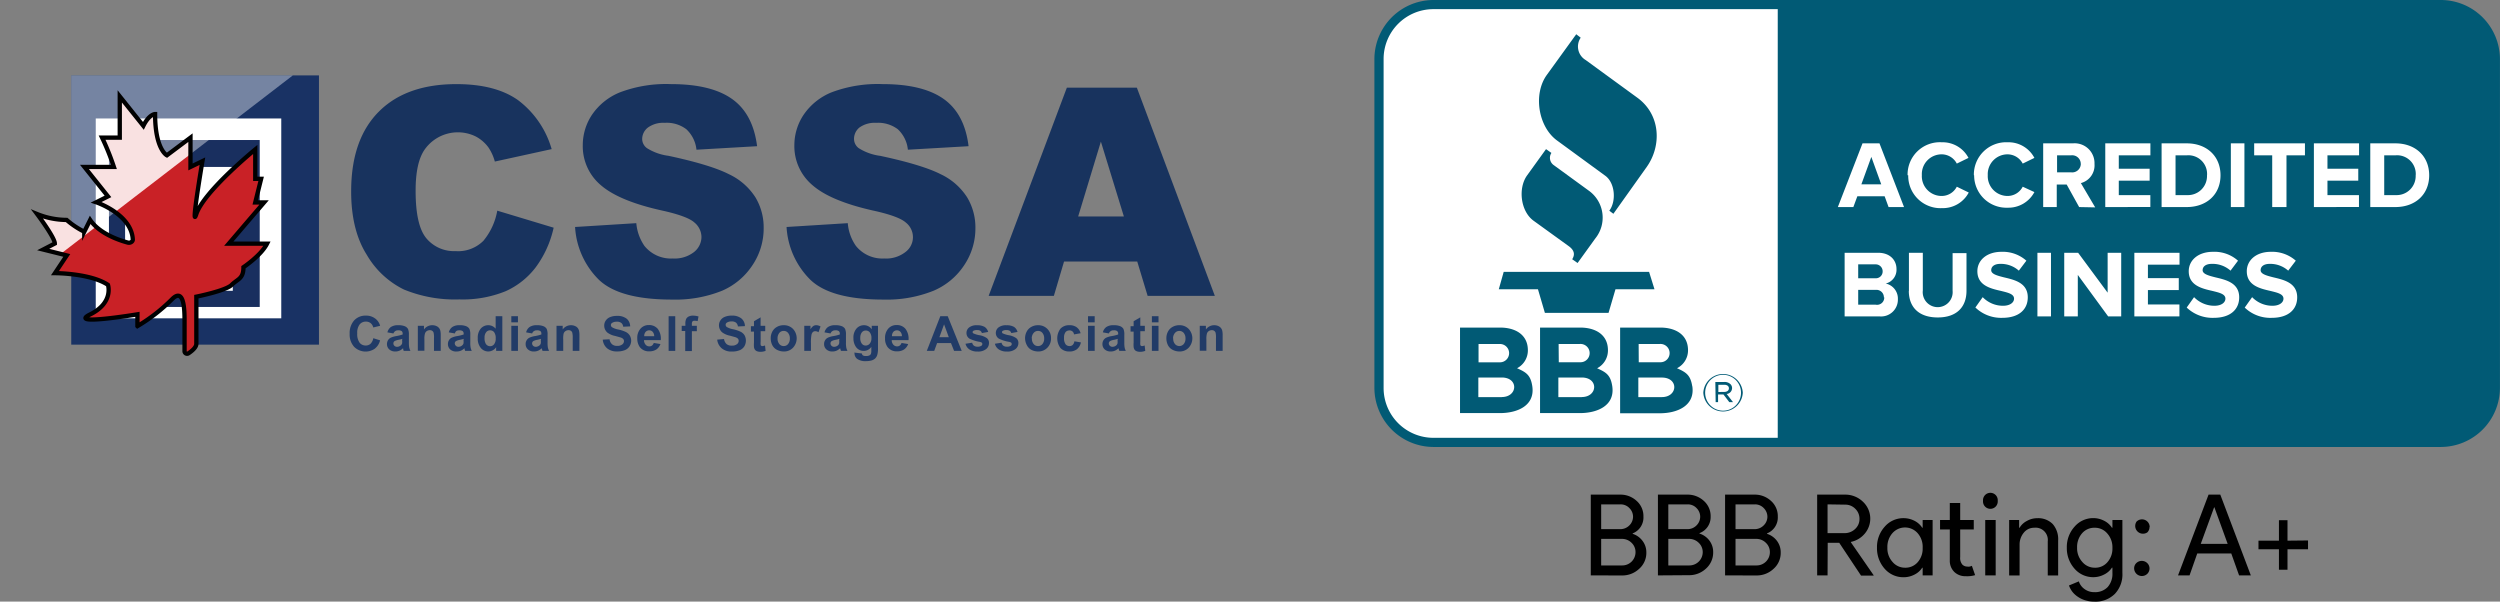 <?xml version="1.0" encoding="UTF-8"?> <svg xmlns="http://www.w3.org/2000/svg" xmlns:xlink="http://www.w3.org/1999/xlink" viewBox="0 0 464.24 111.72"><rect x="0" y="0" width="464.24" height="111.72" fill="#808080" stroke="none"/><defs><style>.cls-1,.cls-10{fill:#c92126;}.cls-1,.cls-13{stroke:#000;stroke-miterlimit:10;stroke-width:0.8px;}.cls-2{fill:#015a75;}.cls-2,.cls-3{fill-rule:evenodd;}.cls-3,.cls-7,.cls-9{fill:#fff;}.cls-4{fill:#18335e;}.cls-5{fill:#213b67;}.cls-6{fill:#193264;}.cls-8{fill:#192f5f;}.cls-9{fill-opacity:0.4;}.cls-11{clip-path:url(#clip-path);}.cls-12{fill:#f9e1e1;}.cls-13{fill:none;}</style><clipPath id="clip-path" transform="translate(5.59)"><path class="cls-1" d="M28.68,65.21a.47.47,0,0,0,.73.4c.63-.42,1.46-1.1,1.46-1.77V55.09S36.34,54,37.43,52.9s2.19-1.09,2.19-3.28c0,0,3.28-2.19,4.38-4.37H36.89l3.48-4.07,3.08-3.59H41.81l1.09-4.38H41.81V27.75s-9.51,7.75-10.94,12C29.78,43.06,32,29.93,32,29.93L29.78,31V25.56L25.4,28.84s-2.19-1.09-2.19-7.66c0,0-1.09,0-2.18,2.19L16.65,17.9v7.66H13.37A47.22,47.22,0,0,1,15.56,31H10.09l4.37,5.47-2.18,1.09s6.56,2.19,6.79,6.92c0,.43-.51.68-.92.57-1.53-.41-5.26-1.64-7-4.21l-1.09,2.19a15.42,15.42,0,0,1-3.28-2.19,14.66,14.66,0,0,1-5.47-1.09s3.28,4.37,3.28,5.47L2.43,46.34l4.38,1.09L4.62,50.72s6.56,0,9.84,2.18c0,0,1.1,3.29-3.28,5.47s8.75,0,8.75,0v2.19a32.28,32.28,0,0,0,6.43-5c2.18-2.19,2.32,1.73,2.32,3.92Z"></path></clipPath></defs><title>Asset 1</title><g id="Layer_2" data-name="Layer 2"><g id="Layer_1-2" data-name="Layer 1"><g id="Layer_4" data-name="Layer 4"><path class="cls-2" d="M260.53,83a11,11,0,0,1-10.9-10.9V10.9A11,11,0,0,1,260.53,0H447.75a11,11,0,0,1,10.89,10.9V72.1A11,11,0,0,1,447.75,83Z" transform="translate(5.59)"></path><path class="cls-3" d="M260.53,1.7a9.25,9.25,0,0,0-9.19,9.2V72.1a9.25,9.25,0,0,0,9.19,9.2h64V1.7ZM411.26,57.1l1.36-1.92a5.22,5.22,0,0,0,3.76,1.6c1.38,0,2.06-.65,2.06-1.32,0-.86-1.1-1.11-2.4-1.43-1.93-.44-4.41-1-4.41-3.67,0-2,1.7-3.6,4.48-3.6a6.61,6.61,0,0,1,4.62,1.65l-1.41,1.85A5,5,0,0,0,415.88,49c-1.08,0-1.68.48-1.68,1.18s1.08,1,2.36,1.32c1.93.46,4.43,1,4.43,3.72,0,2.16-1.54,3.8-4.73,3.8a6.86,6.86,0,0,1-5-1.89Zm-10.78,0,1.36-1.92a5.25,5.25,0,0,0,3.76,1.6c1.39,0,2.06-.65,2.06-1.32,0-.86-1.1-1.11-2.39-1.43-1.94-.44-4.42-1-4.42-3.67,0-2,1.71-3.6,4.49-3.6A6.58,6.58,0,0,1,410,48.41l-1.39,1.85A5,5,0,0,0,405.12,49c-1.08,0-1.69.48-1.69,1.18s1.09,1,2.36,1.32c1.93.46,4.43,1,4.43,3.72,0,2.16-1.54,3.8-4.73,3.8a6.94,6.94,0,0,1-5-1.89Zm-39.25,0,1.36-1.92a5.22,5.22,0,0,0,3.76,1.6c1.38,0,2.06-.65,2.06-1.32,0-.86-1.1-1.11-2.39-1.43-1.94-.44-4.42-1-4.42-3.67,0-2,1.7-3.6,4.49-3.6a6.58,6.58,0,0,1,4.61,1.65l-1.4,1.85A5,5,0,0,0,365.86,49c-1.08,0-1.69.48-1.69,1.18s1.08,1,2.36,1.32c1.93.46,4.43,1,4.43,3.72,0,2.16-1.54,3.8-4.73,3.8A6.89,6.89,0,0,1,361.23,57.1Zm-12.34-3.05V46.94h2.58v7A2.78,2.78,0,1,0,357,54v-7h2.58V54c0,2.94-1.74,4.95-5.34,4.95s-5.37-2-5.37-4.93Zm37,4.71-5.64-7.71v7.71h-2.52V46.94h2.58l5.48,7.41V46.94h2.52V58.76Zm-13.14,0V46.94h2.52V58.76Zm18,0V46.94h8.39v2.21h-5.87v2.5h5.73v2.22h-5.73v2.67h5.85v2.22Zm-53.8,0V46.94h6.23c2.25,0,3.4,1.43,3.4,3a2.62,2.62,0,0,1-2,2.71,2.86,2.86,0,0,1,2.26,2.91,3.12,3.12,0,0,1-3.44,3.19Zm7.29-3.54a1.38,1.38,0,0,0-1.52-1.39h-3.25v2.75h3.25A1.34,1.34,0,0,0,344.31,55.22Zm-.23-4.84h0a1.29,1.29,0,0,0-1.29-1.29h-3.25v2.58h3.16a1.26,1.26,0,0,0,1.38-1.28Zm4.63-17.84A6,6,0,0,1,355,26.42a5.42,5.42,0,0,1,4.95,2.9l-2.17,1.06A3.17,3.17,0,0,0,355,28.66a3.67,3.67,0,0,0-3.71,3.86A3.67,3.67,0,0,0,355,36.39a3.16,3.16,0,0,0,2.78-1.72L360,35.75a5.44,5.44,0,0,1-4.94,2.9,6,6,0,0,1-6.3-6.11Zm12.31,0a6,6,0,0,1,6.29-6.12,5.43,5.43,0,0,1,4.95,2.9l-2.17,1.06a3.2,3.2,0,0,0-2.78-1.72,3.68,3.68,0,0,0-3.71,3.86,3.68,3.68,0,0,0,3.71,3.87,3.16,3.16,0,0,0,2.78-1.72l2.17,1a5.47,5.47,0,0,1-4.95,2.9A6,6,0,0,1,361,32.54Zm19.55,5.91-2.32-4.19h-1.84v4.19h-2.52V26.62h5.53a3.69,3.69,0,0,1,4,3.82A3.4,3.4,0,0,1,380.82,34l2.66,4.51Zm-35.39,0-.73-2h-5.07l-.74,2h-2.88l4.58-11.83h3.15l4.56,11.83Zm89.45,0V26.62h4.66c3.7,0,6.28,2.36,6.28,5.93s-2.58,5.9-6.28,5.9Zm-10.47,0V26.62h8.39v2.22h-5.87v2.5h5.72v2.21h-5.72v2.68h5.85v2.21Zm-15.42,0V26.62h2.52V38.45Zm-12.86,0V26.62h4.66c3.71,0,6.28,2.36,6.28,5.93s-2.58,5.9-6.28,5.9Zm-10.46,0V26.62h8.38v2.22h-5.87v2.5h5.73v2.21h-5.73v2.68h5.86v2.21Zm31,0V28.84H413V26.62h9.43v2.22H419v9.61ZM443,32.55a3.47,3.47,0,0,0-3.71-3.71h-2.14v7.39h2.14a3.54,3.54,0,0,0,3.7-3.69Zm-38.75,0a3.47,3.47,0,0,0-3.7-3.71h-2.15v7.39h2.15a3.54,3.54,0,0,0,3.69-3.69Zm-62.34-3.41-1.85,5.09h3.69Zm38.89,1.3a1.6,1.6,0,0,0-1.77-1.6H376.4V32H379A1.6,1.6,0,0,0,380.81,30.44Z" transform="translate(5.59)"></path><path class="cls-2" d="M276.12,68.38c1.68.75,2.51,1.24,2.83,3.33.54,3.64-2.81,5-6,5h-7.42V60.83H273c2.67,0,5.13,1.22,5.13,4.22A3.73,3.73,0,0,1,276.12,68.38Zm14.85,0c1.68.75,2.51,1.24,2.83,3.33.54,3.64-2.82,5-6,5h-7.41V60.83h7.48c2.68,0,5.13,1.22,5.13,4.22A3.73,3.73,0,0,1,291,68.38Zm17.68,3.33c-.33-2.08-1.15-2.58-2.83-3.33a3.72,3.72,0,0,0,2.05-3.33c0-3-2.45-4.22-5.13-4.22h-7.48V76.74h7.41c3.17,0,6.52-1.39,6-5Zm2.06,1.22v0a3.67,3.67,0,0,1,7.33,0v0a3.67,3.67,0,0,1-7.33,0Zm7,0v0a3.33,3.33,0,0,0-6.66,0v0a3.33,3.33,0,0,0,6.66,0Zm-4.77-2h1.69a1.55,1.55,0,0,1,1.11.4,1,1,0,0,1,.31.73v0a1.11,1.11,0,0,1-1,1.1l1.17,1.51h-.69l-1.08-1.42h-1v1.42H313Zm-39.67,2.81h-4.34V70.1h4.34C276.46,70.1,276.27,73.73,273.27,73.73Zm14.86,0h-4.34V70.1h4.33c3.19,0,3,3.63,0,3.63Zm10.51-3.63v3.63H303c3,0,3.18-3.63,0-3.63Zm15.93,2.67c.53,0,.89-.25.89-.68v0c0-.39-.32-.65-.86-.65h-1.1v1.34Zm-38.45-4.39Zm14.85,0Zm-22-4.51h3.9a1.7,1.7,0,1,1,.15,3.4h-4.05Zm29.73,0h3.87a1.7,1.7,0,1,1,.15,3.39h-4Zm-14.86,0h3.88a1.7,1.7,0,1,1,.15,3.39h-4ZM272.73,53.71H280l1.29,4.39h11.82l1.29-4.39h7.24l-1-3.22h-27Zm8.76-26L278,32.55c-1.75,2.42-1.21,6.71,1.19,8.44l6.5,4.7c1.12.8,1.2,1.61.67,2.45l1,.7,3.29-4.56a6.15,6.15,0,0,0-1.16-8.84l-6.56-4.78a1.65,1.65,0,0,1-.43-2.26l-.94-.67Zm5.62-21.35-5.46,7.55c-2.56,3.54-1.62,9.58,1.87,12.16l9,6.58c1.82,1.34,2.05,4.74.73,6.48l.76.57,6.19-8.7c2.78-3.92,2.62-9.69-1.75-12.86l-9.6-7A2.91,2.91,0,0,1,287.94,7Z" transform="translate(5.59)"></path><path d="M289.81,106.85v-15h5.44A4.39,4.39,0,0,1,298.31,93a3.77,3.77,0,0,1,1.28,2.92,3.18,3.18,0,0,1-2,3.13v.08a3.68,3.68,0,0,1,1.84,1.32,3.49,3.49,0,0,1,.7,2.13,3.94,3.94,0,0,1-1.35,3.06,4.54,4.54,0,0,1-3.21,1.22Zm1.93-13.19v4.6h3.51a2.34,2.34,0,0,0,1.72-.69,2.28,2.28,0,0,0,.69-1.62,2.24,2.24,0,0,0-.67-1.59,2.2,2.2,0,0,0-1.66-.7Zm0,6.41V105h3.88a2.46,2.46,0,0,0,2.5-2.48,2.36,2.36,0,0,0-.73-1.72,2.51,2.51,0,0,0-1.85-.73Z" transform="translate(5.59)"></path><path d="M302.28,106.85v-15h5.44A4.42,4.42,0,0,1,310.79,93a3.77,3.77,0,0,1,1.28,2.92A3.18,3.18,0,0,1,310,99v.08a3.67,3.67,0,0,1,1.85,1.32,3.48,3.48,0,0,1,.69,2.13,4,4,0,0,1-1.34,3.06,4.55,4.55,0,0,1-3.22,1.22Zm1.93-13.19v4.6h3.51a2.33,2.33,0,0,0,1.72-.69,2.28,2.28,0,0,0,.69-1.62,2.24,2.24,0,0,0-.67-1.59,2.2,2.2,0,0,0-1.66-.7Zm0,6.41V105h3.89a2.48,2.48,0,0,0,2.5-2.48,2.37,2.37,0,0,0-.74-1.72,2.49,2.49,0,0,0-1.85-.73Z" transform="translate(5.59)"></path><path d="M314.75,106.85v-15h5.44A4.4,4.4,0,0,1,323.26,93a3.77,3.77,0,0,1,1.28,2.92,3.18,3.18,0,0,1-2,3.13v.08a3.67,3.67,0,0,1,1.85,1.32,3.48,3.48,0,0,1,.69,2.13,3.93,3.93,0,0,1-1.34,3.06,4.54,4.54,0,0,1-3.21,1.22Zm1.94-13.19v4.6h3.5a2.33,2.33,0,0,0,1.72-.69,2.25,2.25,0,0,0,.7-1.62,2.28,2.28,0,0,0-.67-1.59,2.21,2.21,0,0,0-1.66-.7Zm0,6.41V105h3.88a2.46,2.46,0,0,0,2.5-2.48,2.37,2.37,0,0,0-.74-1.72,2.49,2.49,0,0,0-1.84-.73Z" transform="translate(5.59)"></path><path d="M333.78,106.85h-1.93v-15H337a4.71,4.71,0,0,1,3.33,1.3,4.3,4.3,0,0,1,.36,5.94,4.54,4.54,0,0,1-2.58,1.54l0,.07,4.22,6.11v.08H340l-4.05-6.09h-2.14Zm0-13.19V99h3.11a2.8,2.8,0,0,0,2-.76,2.49,2.49,0,0,0,.82-1.9,2.55,2.55,0,0,0-.76-1.84,2.59,2.59,0,0,0-1.93-.79Z" transform="translate(5.59)"></path><path d="M347.85,107.19a4.58,4.58,0,0,1-3.47-1.58,5.7,5.7,0,0,1-1.42-3.9,5.62,5.62,0,0,1,1.42-3.89,4.56,4.56,0,0,1,3.47-1.6,4.45,4.45,0,0,1,2.07.49A3.67,3.67,0,0,1,351.36,98h.08V96.56h1.85v10.29h-1.85v-1.43h-.08a3.59,3.59,0,0,1-1.44,1.28A4.33,4.33,0,0,1,347.85,107.19Zm.31-1.77a3,3,0,0,0,2.34-1,3.79,3.79,0,0,0,.94-2.68A3.84,3.84,0,0,0,350.5,99a3.12,3.12,0,0,0-4.67,0,3.84,3.84,0,0,0-.94,2.67,3.76,3.76,0,0,0,.94,2.66A3,3,0,0,0,348.16,105.42Z" transform="translate(5.59)"></path><path d="M359.42,107a2.93,2.93,0,0,1-2.09-.78,2.88,2.88,0,0,1-.85-2.16V98.32h-1.81V96.56h1.81V93.41h1.93v3.15h2.52v1.76h-2.52v5.13a1.89,1.89,0,0,0,.4,1.39,1.29,1.29,0,0,0,.9.37,1.75,1.75,0,0,0,.46,0,2,2,0,0,0,.41-.14l.6,1.73A5.21,5.21,0,0,1,359.42,107Z" transform="translate(5.59)"></path><path d="M365.38,93a1.37,1.37,0,1,1-2.73,0,1.37,1.37,0,1,1,2.73,0ZM365,96.56v10.29h-1.94V96.56Z" transform="translate(5.59)"></path><path d="M367.5,96.56h1.85V98h.09a3.31,3.31,0,0,1,1.35-1.26,3.84,3.84,0,0,1,1.9-.51,3.78,3.78,0,0,1,2.91,1.09,4.29,4.29,0,0,1,1,3.07v6.47h-1.93v-6.34A2.27,2.27,0,0,0,372.15,98a2.44,2.44,0,0,0-1.94.93,3.44,3.44,0,0,0-.77,2.24v5.69H367.5Z" transform="translate(5.59)"></path><path d="M383.34,111.72a5.66,5.66,0,0,1-1.62-.22,4.87,4.87,0,0,1-1.37-.62,4.41,4.41,0,0,1-1.07-.94,4.26,4.26,0,0,1-.67-1.22l1.83-.76a2.83,2.83,0,0,0,1.09,1.45,3,3,0,0,0,1.81.55,3.21,3.21,0,0,0,2.46-.95,3.69,3.69,0,0,0,.88-2.6v-1h-.09a3.65,3.65,0,0,1-1.48,1.29,4.36,4.36,0,0,1-2,.48,4.56,4.56,0,0,1-3.47-1.58,5.71,5.71,0,0,1-1.43-3.9,5.63,5.63,0,0,1,1.43-3.89,4.55,4.55,0,0,1,3.47-1.6,4.36,4.36,0,0,1,2,.48A3.65,3.65,0,0,1,386.59,98h.09V96.56h1.85v9.85a5.22,5.22,0,0,1-1.41,3.88A5.07,5.07,0,0,1,383.34,111.72Zm.06-6.3a2.94,2.94,0,0,0,2.33-1,3.8,3.8,0,0,0,.95-2.68,3.84,3.84,0,0,0-.95-2.67A3,3,0,0,0,383.4,98,3,3,0,0,0,381.07,99a3.84,3.84,0,0,0-.95,2.67,3.77,3.77,0,0,0,.95,2.66A3,3,0,0,0,383.4,105.42Z" transform="translate(5.59)"></path><path d="M393.57,97.86a1.41,1.41,0,0,1-.41,1,1.44,1.44,0,0,1-2-2,1.43,1.43,0,0,1,2.44,1Zm0,7.69a1.41,1.41,0,0,1-.41,1,1.44,1.44,0,0,1-2.45-1,1.36,1.36,0,0,1,.42-1,1.46,1.46,0,0,1,2,0A1.39,1.39,0,0,1,393.57,105.55Z" transform="translate(5.59)"></path><path d="M401,106.85h-2.14l5.67-15h2.18l5.67,15H410.2l-1.45-4.07h-6.32Zm4.57-12.66L403.08,101h5l-2.46-6.78Z" transform="translate(5.59)"></path><path d="M423,100.36V102h-3.81v3.8h-1.59V102h-3.8v-1.6h3.8v-3.8h1.59v3.8Z" transform="translate(5.59)"></path></g><g id="Layer_5" data-name="Layer 5"><path class="cls-4" d="M86.75,39.12l10.47,3.16a19.28,19.28,0,0,1-3.33,7.36,14.43,14.43,0,0,1-5.62,4.45,21.14,21.14,0,0,1-8.56,1.51,24.89,24.89,0,0,1-10.3-1.84,16.26,16.26,0,0,1-6.89-6.44q-2.91-4.6-2.9-11.8,0-9.6,5.1-14.75t14.44-5.15q7.29,0,11.48,3a17.38,17.38,0,0,1,6.21,9.07L86.3,30a8.91,8.91,0,0,0-1.16-2.58,6.88,6.88,0,0,0-2.45-2.11,7.54,7.54,0,0,0-9.47,2.53q-1.64,2.42-1.63,7.61,0,6.42,2,8.81A6.68,6.68,0,0,0,79,46.63a6.64,6.64,0,0,0,5.18-1.92A12,12,0,0,0,86.75,39.12Z" transform="translate(5.59)"></path><path class="cls-4" d="M101.2,42.15l11.37-.71a8.73,8.73,0,0,0,1.5,4.21A6.31,6.31,0,0,0,119.35,48a5.85,5.85,0,0,0,3.94-1.2A3.6,3.6,0,0,0,124.67,44a3.55,3.55,0,0,0-1.32-2.69c-.88-.79-2.91-1.54-6.11-2.24Q109.38,37.32,106,34.4a9.45,9.45,0,0,1-3.37-7.47,10.16,10.16,0,0,1,1.72-5.63,11.45,11.45,0,0,1,5.2-4.16,24.24,24.24,0,0,1,9.5-1.52q7.41,0,11.3,2.76T135,27.15l-11.26.65A6,6,0,0,0,121.86,24a6,6,0,0,0-4-1.19,4.84,4.84,0,0,0-3.14.88,2.7,2.7,0,0,0-1.06,2.15,2.14,2.14,0,0,0,.87,1.66,9.83,9.83,0,0,0,4,1.43q7.83,1.68,11.22,3.41a11.76,11.76,0,0,1,4.93,4.29,10.83,10.83,0,0,1,1.54,5.72,12.23,12.23,0,0,1-2.05,6.85A12.82,12.82,0,0,1,128.47,54a23.22,23.22,0,0,1-9.31,1.63q-9.85,0-13.66-3.8A15,15,0,0,1,101.2,42.15Z" transform="translate(5.59)"></path><path class="cls-4" d="M140.47,42.15l11.37-.71a8.53,8.53,0,0,0,1.5,4.21A6.3,6.3,0,0,0,158.61,48a5.82,5.82,0,0,0,3.94-1.2,3.44,3.44,0,0,0,.07-5.47q-1.32-1.19-6.12-2.24-7.86-1.77-11.2-4.69a9.46,9.46,0,0,1-3.38-7.47,10.17,10.17,0,0,1,1.73-5.63,11.47,11.47,0,0,1,5.19-4.16,24.26,24.26,0,0,1,9.51-1.52q7.41,0,11.3,2.76t4.62,8.77L163,27.8A6,6,0,0,0,161.13,24a6.07,6.07,0,0,0-4-1.19,4.86,4.86,0,0,0-3.14.88A2.72,2.72,0,0,0,153,25.85a2.14,2.14,0,0,0,.87,1.66,9.77,9.77,0,0,0,4,1.43q7.83,1.68,11.22,3.41A11.76,11.76,0,0,1,174,36.64a10.83,10.83,0,0,1,1.54,5.72,12.24,12.24,0,0,1-2.06,6.85A12.79,12.79,0,0,1,167.74,54a23.29,23.29,0,0,1-9.31,1.63q-9.87,0-13.66-3.8A15,15,0,0,1,140.47,42.15Z" transform="translate(5.59)"></path><path class="cls-4" d="M205.59,48.56H192l-1.89,6.38H178l14.52-38.66h13L220,54.94H207.52Zm-2.48-8.36-4.27-13.9-4.22,13.9Z" transform="translate(5.59)"></path><path class="cls-5" d="M63.73,62.8l1.26.4a2.79,2.79,0,0,1-1,1.56,3,3,0,0,1-3.82-.36,3.38,3.38,0,0,1-.83-2.4,3.56,3.56,0,0,1,.83-2.5,2.85,2.85,0,0,1,2.18-.89,2.74,2.74,0,0,1,1.93.7A2.52,2.52,0,0,1,65,60.5l-1.28.31a1.42,1.42,0,0,0-.48-.8,1.39,1.39,0,0,0-.88-.29,1.46,1.46,0,0,0-1.16.52,2.5,2.5,0,0,0-.45,1.66,2.7,2.7,0,0,0,.44,1.74,1.4,1.4,0,0,0,1.14.52,1.27,1.27,0,0,0,.89-.33A1.9,1.9,0,0,0,63.73,62.8Z" transform="translate(5.59)"></path><path class="cls-5" d="M67.47,61.92l-1.12-.2a1.73,1.73,0,0,1,.65-1,2.37,2.37,0,0,1,1.37-.33,3,3,0,0,1,1.23.2,1.22,1.22,0,0,1,.57.49,2.57,2.57,0,0,1,.17,1.11l0,1.44a5,5,0,0,0,.06.91,2.64,2.64,0,0,0,.23.62H69.38a3.34,3.34,0,0,1-.11-.36,1.26,1.26,0,0,1,0-.15,2.31,2.31,0,0,1-.68.47,1.94,1.94,0,0,1-.76.15,1.61,1.61,0,0,1-1.14-.39,1.29,1.29,0,0,1-.42-1,1.36,1.36,0,0,1,.19-.7,1.29,1.29,0,0,1,.53-.48,4.11,4.11,0,0,1,1-.29,7.27,7.27,0,0,0,1.19-.3V62a.63.63,0,0,0-.17-.51,1.07,1.07,0,0,0-.66-.15.87.87,0,0,0-.52.13A.89.89,0,0,0,67.47,61.92Zm1.65,1a4.89,4.89,0,0,1-.75.19,2.53,2.53,0,0,0-.67.22.51.51,0,0,0-.24.43.6.6,0,0,0,.19.45.67.67,0,0,0,.49.19,1,1,0,0,0,.64-.22.8.8,0,0,0,.3-.41,2.63,2.63,0,0,0,0-.6Z" transform="translate(5.59)"></path><path class="cls-5" d="M76.25,65.16H75V62.78a3.86,3.86,0,0,0-.07-1,.72.72,0,0,0-.26-.35.75.75,0,0,0-.43-.12,1.06,1.06,0,0,0-.58.17.89.89,0,0,0-.34.47,3.66,3.66,0,0,0-.1,1.07v2.11H72V60.5h1.14v.68a1.89,1.89,0,0,1,1.54-.79,1.86,1.86,0,0,1,.75.15,1.27,1.27,0,0,1,.51.38,1.2,1.2,0,0,1,.24.51,3.6,3.6,0,0,1,.07.83Z" transform="translate(5.59)"></path><path class="cls-5" d="M78.88,61.92l-1.13-.2a1.74,1.74,0,0,1,.66-1,2.33,2.33,0,0,1,1.37-.33,3,3,0,0,1,1.23.2,1.22,1.22,0,0,1,.57.49,2.6,2.6,0,0,1,.16,1.11v1.44a5,5,0,0,0,.06.91,2.58,2.58,0,0,0,.22.62H80.79a3,3,0,0,1-.12-.36c0-.07,0-.12,0-.15a2.27,2.27,0,0,1-.67.47,2,2,0,0,1-.77.15A1.61,1.61,0,0,1,78,64.88a1.32,1.32,0,0,1-.41-1,1.27,1.27,0,0,1,.19-.7,1.18,1.18,0,0,1,.53-.48,3.88,3.88,0,0,1,1-.29,7.46,7.46,0,0,0,1.2-.3V62a.63.63,0,0,0-.18-.51,1.07,1.07,0,0,0-.66-.15.89.89,0,0,0-.52.13A.82.82,0,0,0,78.88,61.92Zm1.65,1a5.62,5.62,0,0,1-.75.19,2.5,2.5,0,0,0-.68.22.51.51,0,0,0-.24.43.61.61,0,0,0,.2.45.64.64,0,0,0,.49.19,1,1,0,0,0,.63-.22.8.8,0,0,0,.3-.41,2.45,2.45,0,0,0,0-.6Z" transform="translate(5.59)"></path><path class="cls-5" d="M87.69,65.16H86.54v-.68a1.78,1.78,0,0,1-.67.59,1.75,1.75,0,0,1-.79.2,1.81,1.81,0,0,1-1.38-.65,2.64,2.64,0,0,1-.57-1.81,2.6,2.6,0,0,1,.56-1.8,1.82,1.82,0,0,1,1.41-.62,1.75,1.75,0,0,1,1.35.65V58.72h1.24Zm-3.3-2.43a2.09,2.09,0,0,0,.21,1.08.94.94,0,0,0,.83.48.91.91,0,0,0,.73-.36,1.66,1.66,0,0,0,.3-1.08,1.86,1.86,0,0,0-.29-1.16.94.94,0,0,0-.75-.35.9.9,0,0,0-.73.35A1.56,1.56,0,0,0,84.39,62.73Z" transform="translate(5.59)"></path><path class="cls-5" d="M89.36,59.86V58.72h1.23v1.14Zm0,5.3V60.5h1.23v4.66Z" transform="translate(5.59)"></path><path class="cls-5" d="M93.23,61.92l-1.12-.2a1.68,1.68,0,0,1,.65-1,2.35,2.35,0,0,1,1.37-.33,3,3,0,0,1,1.23.2,1.22,1.22,0,0,1,.57.49,2.6,2.6,0,0,1,.16,1.11v1.44a5,5,0,0,0,.06.91,2.58,2.58,0,0,0,.22.62H95.14q0-.12-.12-.36l0-.15a2.31,2.31,0,0,1-.68.47,2,2,0,0,1-.77.15,1.57,1.57,0,0,1-1.13-.39,1.29,1.29,0,0,1-.42-1,1.27,1.27,0,0,1,.19-.7,1.23,1.23,0,0,1,.53-.48,4,4,0,0,1,1-.29,7.18,7.18,0,0,0,1.2-.3V62a.66.66,0,0,0-.17-.51,1.08,1.08,0,0,0-.67-.15.84.84,0,0,0-.51.13A.78.78,0,0,0,93.23,61.92Zm1.65,1a5.62,5.62,0,0,1-.75.19,2.4,2.4,0,0,0-.67.22.51.51,0,0,0-.24.43.6.6,0,0,0,.19.45.66.66,0,0,0,.49.19,1.06,1.06,0,0,0,.64-.22.73.73,0,0,0,.29-.41,2.45,2.45,0,0,0,0-.6Z" transform="translate(5.59)"></path><path class="cls-5" d="M102,65.16h-1.24V62.78a3.7,3.7,0,0,0-.08-1,.7.7,0,0,0-.25-.35.77.77,0,0,0-.43-.12,1,1,0,0,0-.58.17.9.9,0,0,0-.35.47A4.19,4.19,0,0,0,99,63.05v2.11H97.75V60.5H98.9v.68a1.89,1.89,0,0,1,1.54-.79,1.78,1.78,0,0,1,.74.15,1.24,1.24,0,0,1,.52.38,1.5,1.5,0,0,1,.24.51,4.26,4.26,0,0,1,.07.83Z" transform="translate(5.59)"></path><path class="cls-5" d="M106.34,63.07,107.6,63a1.53,1.53,0,0,0,.47.93,1.38,1.38,0,0,0,.94.3,1.45,1.45,0,0,0,.95-.27.78.78,0,0,0,.32-.62.6.6,0,0,0-.14-.39,1.11,1.11,0,0,0-.47-.28l-1-.28a3.58,3.58,0,0,1-1.47-.63,1.71,1.71,0,0,1-.59-1.3,1.61,1.61,0,0,1,.28-.92,1.73,1.73,0,0,1,.8-.65,3.24,3.24,0,0,1,1.27-.23,2.76,2.76,0,0,1,1.83.53,1.88,1.88,0,0,1,.64,1.42l-1.3.06a1,1,0,0,0-.36-.71,1.26,1.26,0,0,0-.82-.22,1.54,1.54,0,0,0-.89.23.46.46,0,0,0-.21.4.5.5,0,0,0,.2.39,3.34,3.34,0,0,0,1.19.43,6.33,6.33,0,0,1,1.41.47,1.78,1.78,0,0,1,.71.65,1.94,1.94,0,0,1,.26,1,2,2,0,0,1-.31,1,1.85,1.85,0,0,1-.87.71,3.59,3.59,0,0,1-1.4.24,2.78,2.78,0,0,1-1.88-.57A2.39,2.39,0,0,1,106.34,63.07Z" transform="translate(5.59)"></path><path class="cls-5" d="M115.81,63.68l1.24.21a2.06,2.06,0,0,1-.75,1,2.28,2.28,0,0,1-1.29.35,2.09,2.09,0,0,1-1.8-.8,2.7,2.7,0,0,1-.46-1.6,2.55,2.55,0,0,1,.61-1.82,2,2,0,0,1,1.53-.66,2.09,2.09,0,0,1,1.65.69,3,3,0,0,1,.57,2.11H114a1.25,1.25,0,0,0,.3.85.9.9,0,0,0,.71.31.82.82,0,0,0,.49-.16A1,1,0,0,0,115.81,63.68Zm.08-1.25a1.19,1.19,0,0,0-.28-.81.84.84,0,0,0-.64-.28.87.87,0,0,0-.67.29,1.14,1.14,0,0,0-.26.8Z" transform="translate(5.59)"></path><path class="cls-5" d="M118.57,65.16V58.72h1.23v6.44Z" transform="translate(5.59)"></path><path class="cls-5" d="M121,60.5h.68v-.35a2.17,2.17,0,0,1,.13-.88,1,1,0,0,1,.46-.48,1.78,1.78,0,0,1,.85-.18,3.57,3.57,0,0,1,1,.16l-.16.86a2.34,2.34,0,0,0-.57-.07.5.5,0,0,0-.39.13.76.76,0,0,0-.11.48v.33h.92v1h-.92v3.69h-1.24V61.47H121Z" transform="translate(5.59)"></path><path class="cls-5" d="M127.59,63.07l1.27-.12a1.58,1.58,0,0,0,.46.93,1.42,1.42,0,0,0,1,.3,1.41,1.41,0,0,0,.94-.27.75.75,0,0,0,.32-.62.59.59,0,0,0-.13-.39,1.18,1.18,0,0,0-.47-.28l-1-.28a3.52,3.52,0,0,1-1.47-.63,1.71,1.71,0,0,1-.59-1.3,1.61,1.61,0,0,1,.28-.92,1.68,1.68,0,0,1,.8-.65,3.2,3.2,0,0,1,1.27-.23,2.71,2.71,0,0,1,1.82.53,1.89,1.89,0,0,1,.65,1.42l-1.3.06a1.12,1.12,0,0,0-.36-.71,1.27,1.27,0,0,0-.82-.22,1.52,1.52,0,0,0-.89.23.46.46,0,0,0-.21.4.52.52,0,0,0,.19.39,3.5,3.5,0,0,0,1.2.43,6.21,6.21,0,0,1,1.4.47,1.81,1.81,0,0,1,.72.65,2.09,2.09,0,0,1-.05,2.07,1.85,1.85,0,0,1-.87.71,3.64,3.64,0,0,1-1.41.24,2.75,2.75,0,0,1-1.87-.57A2.44,2.44,0,0,1,127.59,63.07Z" transform="translate(5.59)"></path><path class="cls-5" d="M136.51,60.5v1h-.85v1.88a3.82,3.82,0,0,0,0,.67.23.23,0,0,0,.11.15.31.31,0,0,0,.21.07,1.54,1.54,0,0,0,.49-.12l.11,1a2.52,2.52,0,0,1-1,.18,1.64,1.64,0,0,1-.6-.11.87.87,0,0,1-.39-.29,1.18,1.18,0,0,1-.17-.48,5.57,5.57,0,0,1,0-.87v-2h-.57v-1h.57v-.93l1.23-.72V60.5Z" transform="translate(5.59)"></path><path class="cls-5" d="M137.53,62.77a2.57,2.57,0,0,1,.3-1.2,2.12,2.12,0,0,1,.86-.87,2.48,2.48,0,0,1,1.24-.31,2.33,2.33,0,0,1,1.74.69,2.57,2.57,0,0,1,0,3.49,2.28,2.28,0,0,1-1.72.7,2.74,2.74,0,0,1-1.22-.29,2,2,0,0,1-.89-.85A2.85,2.85,0,0,1,137.53,62.77Zm1.27.06a1.53,1.53,0,0,0,.33,1.06,1,1,0,0,0,.81.37,1,1,0,0,0,.81-.37,1.54,1.54,0,0,0,.33-1.07,1.52,1.52,0,0,0-.33-1,1,1,0,0,0-.81-.37,1,1,0,0,0-.81.37A1.53,1.53,0,0,0,138.8,62.83Z" transform="translate(5.59)"></path><path class="cls-5" d="M145,65.16h-1.24V60.5h1.15v.66a1.92,1.92,0,0,1,.53-.62.94.94,0,0,1,.53-.15,1.52,1.52,0,0,1,.81.24l-.38,1.07a1.12,1.12,0,0,0-.58-.2.72.72,0,0,0-.44.14,1,1,0,0,0-.28.52,7.31,7.31,0,0,0-.1,1.56Z" transform="translate(5.59)"></path><path class="cls-5" d="M148.64,61.92l-1.12-.2a1.68,1.68,0,0,1,.65-1,2.35,2.35,0,0,1,1.37-.33,3,3,0,0,1,1.23.2,1.22,1.22,0,0,1,.57.49,2.6,2.6,0,0,1,.16,1.11v1.44a5,5,0,0,0,.06.91,2.58,2.58,0,0,0,.22.62h-1.22q0-.12-.12-.36l0-.15a2.31,2.31,0,0,1-.68.47,2,2,0,0,1-.77.15,1.57,1.57,0,0,1-1.13-.39,1.29,1.29,0,0,1-.42-1,1.27,1.27,0,0,1,.19-.7,1.23,1.23,0,0,1,.53-.48,4,4,0,0,1,1-.29,7.18,7.18,0,0,0,1.2-.3V62a.63.63,0,0,0-.18-.51,1,1,0,0,0-.66-.15.84.84,0,0,0-.51.13A.78.78,0,0,0,148.64,61.92Zm1.65,1a5.62,5.62,0,0,1-.75.19,2.4,2.4,0,0,0-.67.22.51.51,0,0,0-.24.43.6.6,0,0,0,.19.45.66.66,0,0,0,.49.19,1.06,1.06,0,0,0,.64-.22.73.73,0,0,0,.29-.41,2.45,2.45,0,0,0,0-.6Z" transform="translate(5.59)"></path><path class="cls-5" d="M153.06,65.47l1.41.17a.44.44,0,0,0,.16.34.91.91,0,0,0,.55.13,1.41,1.41,0,0,0,.73-.14.58.58,0,0,0,.24-.31,1.83,1.83,0,0,0,.06-.57v-.68a1.67,1.67,0,0,1-1.4.75,1.73,1.73,0,0,1-1.49-.79,2.77,2.77,0,0,1-.43-1.57,2.55,2.55,0,0,1,.57-1.79,1.81,1.81,0,0,1,1.4-.62,1.72,1.72,0,0,1,1.43.76V60.5h1.16v4.19a4.13,4.13,0,0,1-.14,1.23,1.54,1.54,0,0,1-.38.64,1.75,1.75,0,0,1-.66.37,3.72,3.72,0,0,1-1,.13,2.68,2.68,0,0,1-1.68-.41,1.27,1.27,0,0,1-.5-1A.86.86,0,0,1,153.06,65.47Zm1.1-2.74a1.69,1.69,0,0,0,.29,1.09.89.89,0,0,0,.71.35,1,1,0,0,0,.76-.36,1.5,1.5,0,0,0,.31-1,1.62,1.62,0,0,0-.3-1.08.91.91,0,0,0-.75-.35.9.9,0,0,0-.73.34A1.62,1.62,0,0,0,154.16,62.73Z" transform="translate(5.59)"></path><path class="cls-5" d="M161.82,63.68l1.23.21a2.06,2.06,0,0,1-.75,1,2.24,2.24,0,0,1-1.28.35,2.09,2.09,0,0,1-1.8-.8,2.63,2.63,0,0,1-.46-1.6,2.59,2.59,0,0,1,.6-1.82,2,2,0,0,1,1.54-.66,2.07,2.07,0,0,1,1.64.69,3,3,0,0,1,.58,2.11H160a1.25,1.25,0,0,0,.3.85.92.92,0,0,0,.71.31.78.78,0,0,0,.49-.16A1,1,0,0,0,161.82,63.68Zm.07-1.25a1.15,1.15,0,0,0-.28-.81.83.83,0,0,0-.64-.28.88.88,0,0,0-.67.29,1.13,1.13,0,0,0-.25.8Z" transform="translate(5.59)"></path><path class="cls-5" d="M173,65.16h-1.42L171,63.7h-2.57l-.54,1.46h-1.38l2.51-6.44h1.38Zm-2.4-2.54-.88-2.39-.87,2.39Z" transform="translate(5.59)"></path><path class="cls-5" d="M173.7,63.83l1.24-.19a.94.94,0,0,0,.32.55,1.08,1.08,0,0,0,.68.19,1.19,1.19,0,0,0,.72-.18.38.38,0,0,0,.16-.33.31.31,0,0,0-.08-.23,1,1,0,0,0-.42-.16,6.82,6.82,0,0,1-1.89-.6,1.22,1.22,0,0,1-.55-1.06,1.27,1.27,0,0,1,.48-1,2.18,2.18,0,0,1,1.48-.42,2.65,2.65,0,0,1,1.42.31,1.64,1.64,0,0,1,.65.93l-1.17.21a.73.73,0,0,0-.28-.42,1.11,1.11,0,0,0-.6-.14,1.36,1.36,0,0,0-.7.14.29.29,0,0,0-.14.25.26.26,0,0,0,.13.22,4.59,4.59,0,0,0,1.15.35,3.39,3.39,0,0,1,1.38.55,1.12,1.12,0,0,1,.38.92,1.4,1.4,0,0,1-.53,1.1,2.38,2.38,0,0,1-1.59.46,2.6,2.6,0,0,1-1.51-.39A1.77,1.77,0,0,1,173.7,63.83Z" transform="translate(5.59)"></path><path class="cls-5" d="M179.16,63.83l1.24-.19a.89.89,0,0,0,.32.55,1.06,1.06,0,0,0,.68.19,1.19,1.19,0,0,0,.72-.18.38.38,0,0,0,.16-.33.32.32,0,0,0-.09-.23,1,1,0,0,0-.41-.16,6.58,6.58,0,0,1-1.89-.6,1.23,1.23,0,0,1-.56-1.06,1.27,1.27,0,0,1,.48-1,2.21,2.21,0,0,1,1.49-.42,2.67,2.67,0,0,1,1.42.31,1.62,1.62,0,0,1,.64.93l-1.16.21a.75.75,0,0,0-.29-.42,1.07,1.07,0,0,0-.59-.14,1.34,1.34,0,0,0-.7.14.29.29,0,0,0-.14.25.28.28,0,0,0,.12.22,4.76,4.76,0,0,0,1.15.35,3.39,3.39,0,0,1,1.38.55,1.13,1.13,0,0,1,.39.92,1.41,1.41,0,0,1-.54,1.1,2.33,2.33,0,0,1-1.58.46,2.58,2.58,0,0,1-1.51-.39A1.73,1.73,0,0,1,179.16,63.83Z" transform="translate(5.59)"></path><path class="cls-5" d="M184.76,62.77a2.58,2.58,0,0,1,.31-1.2,2.06,2.06,0,0,1,.86-.87,2.46,2.46,0,0,1,1.24-.31,2.32,2.32,0,0,1,1.73.69,2.35,2.35,0,0,1,.68,1.74,2.41,2.41,0,0,1-.68,1.75,2.3,2.3,0,0,1-1.72.7A2.78,2.78,0,0,1,186,65a2,2,0,0,1-.88-.85A2.85,2.85,0,0,1,184.76,62.77Zm1.27.06a1.53,1.53,0,0,0,.33,1.06,1,1,0,0,0,.81.37,1,1,0,0,0,.81-.37,1.54,1.54,0,0,0,.33-1.07,1.52,1.52,0,0,0-.33-1,1,1,0,0,0-.81-.37,1,1,0,0,0-.81.37A1.53,1.53,0,0,0,186,62.83Z" transform="translate(5.59)"></path><path class="cls-5" d="M195.07,61.88l-1.22.22a.83.83,0,0,0-.28-.55.79.79,0,0,0-.56-.19.93.93,0,0,0-.74.32,1.66,1.66,0,0,0-.27,1.07,1.86,1.86,0,0,0,.28,1.17.89.89,0,0,0,.74.34.8.8,0,0,0,.58-.2,1.23,1.23,0,0,0,.32-.68l1.21.2a2.14,2.14,0,0,1-.73,1.26,2.18,2.18,0,0,1-1.43.43,2.15,2.15,0,0,1-1.64-.65,3,3,0,0,1,0-3.58,2.15,2.15,0,0,1,1.65-.65,2.19,2.19,0,0,1,1.35.37A2,2,0,0,1,195.07,61.88Z" transform="translate(5.59)"></path><path class="cls-5" d="M196.45,59.86V58.72h1.24v1.14Zm0,5.3V60.5h1.24v4.66Z" transform="translate(5.59)"></path><path class="cls-5" d="M200.33,61.92l-1.12-.2a1.68,1.68,0,0,1,.65-1,2.33,2.33,0,0,1,1.37-.33,3,3,0,0,1,1.23.2,1.22,1.22,0,0,1,.57.49,2.6,2.6,0,0,1,.16,1.11v1.44a5,5,0,0,0,.06.91,2.58,2.58,0,0,0,.22.62h-1.22q0-.12-.12-.36a.85.85,0,0,1,0-.15,2.45,2.45,0,0,1-.68.47,2,2,0,0,1-.77.15,1.61,1.61,0,0,1-1.14-.39,1.32,1.32,0,0,1-.41-1,1.27,1.27,0,0,1,.19-.7,1.18,1.18,0,0,1,.53-.48,3.88,3.88,0,0,1,1-.29,7.18,7.18,0,0,0,1.2-.3V62a.63.63,0,0,0-.18-.51,1,1,0,0,0-.66-.15.84.84,0,0,0-.51.13A.78.78,0,0,0,200.33,61.92Zm1.65,1a5.62,5.62,0,0,1-.75.19,2.4,2.4,0,0,0-.67.22.5.5,0,0,0-.25.43.61.61,0,0,0,.2.45.66.66,0,0,0,.49.19,1.08,1.08,0,0,0,.64-.22.78.78,0,0,0,.29-.41,2.45,2.45,0,0,0,0-.6Z" transform="translate(5.59)"></path><path class="cls-5" d="M207,60.5v1h-.84v1.88a4.43,4.43,0,0,0,0,.67.27.27,0,0,0,.11.15.31.31,0,0,0,.21.07,1.54,1.54,0,0,0,.49-.12l.11,1a2.52,2.52,0,0,1-1,.18,1.64,1.64,0,0,1-.6-.11.87.87,0,0,1-.39-.29,1.18,1.18,0,0,1-.17-.48,5.57,5.57,0,0,1,0-.87v-2h-.57v-1h.57v-.93l1.24-.72V60.5Z" transform="translate(5.59)"></path><path class="cls-5" d="M208.31,59.86V58.72h1.23v1.14Zm0,5.3V60.5h1.23v4.66Z" transform="translate(5.59)"></path><path class="cls-5" d="M211,62.77a2.57,2.57,0,0,1,.3-1.2,2.12,2.12,0,0,1,.86-.87,2.49,2.49,0,0,1,1.25-.31,2.32,2.32,0,0,1,1.73.69,2.57,2.57,0,0,1,0,3.49,2.27,2.27,0,0,1-1.72.7,2.77,2.77,0,0,1-1.22-.29,2,2,0,0,1-.89-.85A2.85,2.85,0,0,1,211,62.77Zm1.27.06a1.53,1.53,0,0,0,.33,1.06,1.07,1.07,0,0,0,1.62,0,1.54,1.54,0,0,0,.33-1.07,1.52,1.52,0,0,0-.33-1,1.07,1.07,0,0,0-1.62,0A1.53,1.53,0,0,0,212.24,62.83Z" transform="translate(5.59)"></path><path class="cls-5" d="M221.45,65.16h-1.24V62.78a3.86,3.86,0,0,0-.07-1,.72.72,0,0,0-.26-.35.75.75,0,0,0-.43-.12,1.06,1.06,0,0,0-.58.17.89.89,0,0,0-.34.47,3.66,3.66,0,0,0-.1,1.07v2.11H217.2V60.5h1.14v.68a1.89,1.89,0,0,1,1.54-.79,1.86,1.86,0,0,1,.75.15,1.27,1.27,0,0,1,.51.38,1.2,1.2,0,0,1,.24.51,3.6,3.6,0,0,1,.07.83Z" transform="translate(5.59)"></path><rect class="cls-6" x="13.23" y="14" width="46" height="50"></rect><rect class="cls-7" x="17.78" y="22" width="34.45" height="37.11"></rect><rect class="cls-8" x="20.23" y="26" width="28" height="31"></rect><rect class="cls-7" x="23.23" y="31" width="20" height="23"></rect><polygon class="cls-9" points="54.38 14 13.23 14 13.23 45.64 54.38 14"></polygon><path class="cls-10" d="M28.68,65.21a.47.47,0,0,0,.73.4c.63-.42,1.46-1.1,1.46-1.77V55.09S36.34,54,37.43,52.9s2.19-1.09,2.19-3.28c0,0,3.28-2.19,4.38-4.37H36.89l3.48-4.07,3.08-3.59H41.81l1.09-4.38H41.81V27.75s-9.51,7.75-10.94,12C29.78,43.06,32,29.93,32,29.93L29.78,31V25.56L25.4,28.84s-2.19-1.09-2.19-7.66c0,0-1.09,0-2.18,2.19L16.65,17.9v7.66H13.37A47.22,47.22,0,0,1,15.56,31H10.09l4.37,5.47-2.18,1.09s6.56,2.19,6.79,6.92c0,.43-.51.68-.92.57-1.53-.41-5.26-1.64-7-4.21l-1.09,2.19a15.42,15.42,0,0,1-3.28-2.19,14.66,14.66,0,0,1-5.47-1.09s3.28,4.37,3.28,5.47L2.43,46.34l4.38,1.09L4.62,50.72s6.56,0,9.84,2.18c0,0,1.1,3.29-3.28,5.47s8.75,0,8.75,0v2.19a32.28,32.28,0,0,0,6.43-5c2.18-2.19,2.32,1.73,2.32,3.92Z" transform="translate(5.59)"></path><g class="cls-11"><polygon class="cls-12" points="67.61 3.83 0 3.83 0 55.81 67.61 3.83"></polygon></g><path class="cls-13" d="M28.68,65.21a.47.47,0,0,0,.73.4c.63-.42,1.46-1.1,1.46-1.77V55.09S36.34,54,37.43,52.9s2.19-1.09,2.19-3.28c0,0,3.28-2.19,4.38-4.37H36.89l3.48-4.07,3.08-3.59H41.81l1.09-4.38H41.81V27.75s-9.51,7.75-10.94,12C29.78,43.06,32,29.93,32,29.93L29.78,31V25.56L25.4,28.84s-2.19-1.09-2.19-7.66c0,0-1.09,0-2.18,2.19L16.65,17.9v7.66H13.37A47.22,47.22,0,0,1,15.56,31H10.09l4.37,5.47-2.18,1.09s6.56,2.19,6.79,6.92c0,.43-.51.68-.92.57-1.53-.41-5.26-1.64-7-4.21l-1.09,2.19a15.42,15.42,0,0,1-3.28-2.19,14.66,14.66,0,0,1-5.47-1.09s3.28,4.37,3.28,5.47L2.43,46.34l4.38,1.09L4.62,50.72s6.56,0,9.84,2.18c0,0,1.1,3.29-3.28,5.47s8.75,0,8.75,0v2.19a32.28,32.28,0,0,0,6.43-5c2.18-2.19,2.32,1.73,2.32,3.92Z" transform="translate(5.59)"></path></g></g></g></svg> 